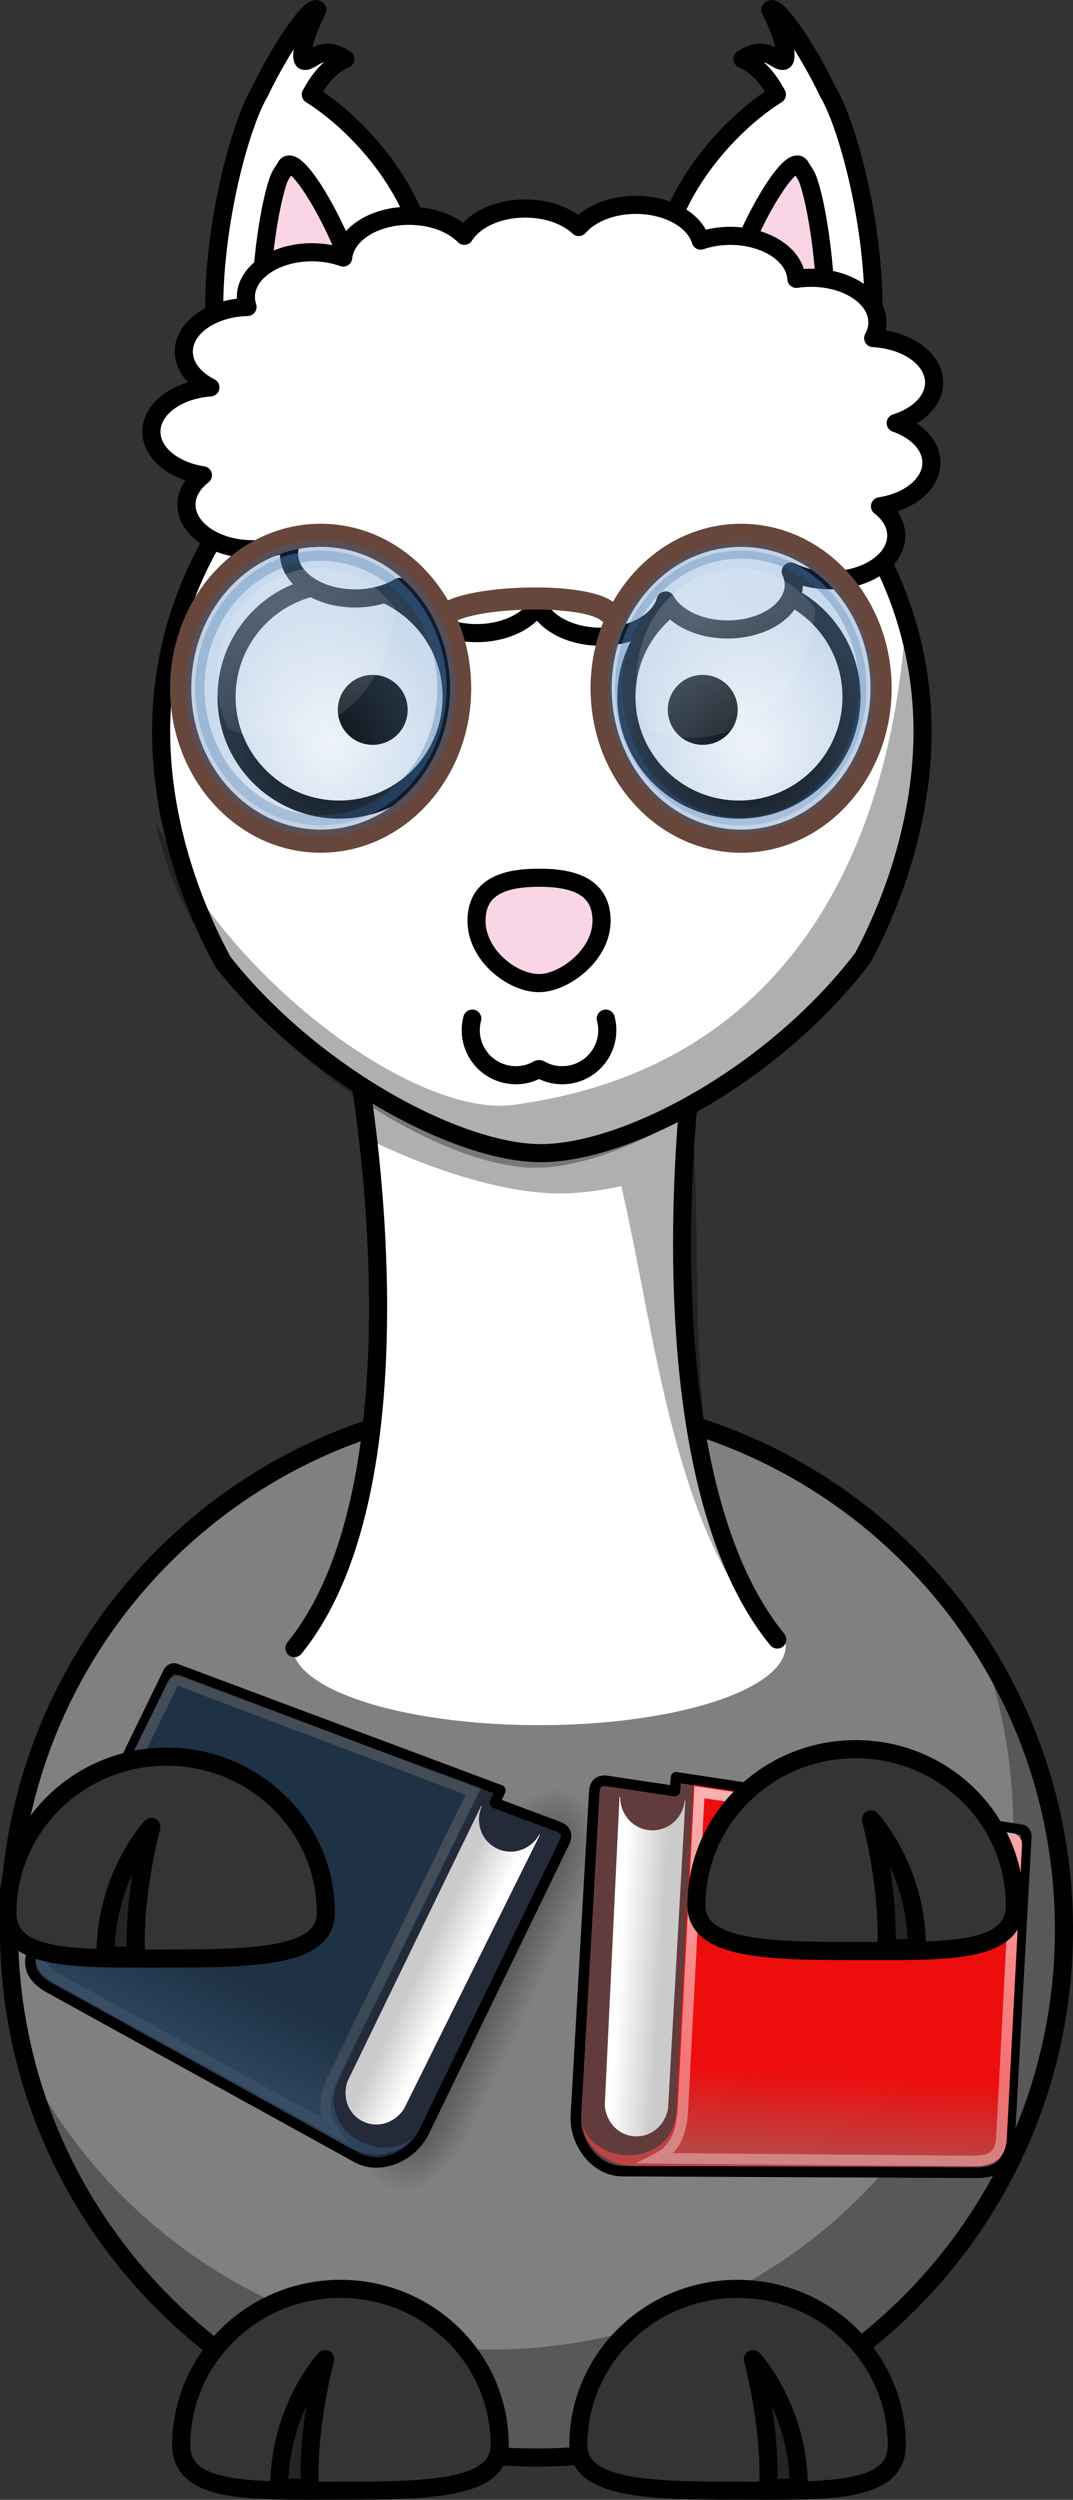 <?xml version="1.0" encoding="UTF-8" standalone="no"?>
<!-- Created with Inkscape (http://www.inkscape.org/) -->

<svg
   xmlns:dc="http://purl.org/dc/elements/1.1/"
   xmlns:cc="http://creativecommons.org/ns#"
   xmlns:rdf="http://www.w3.org/1999/02/22-rdf-syntax-ns#"
   xmlns:svg="http://www.w3.org/2000/svg"
   xmlns="http://www.w3.org/2000/svg"
   xmlns:xlink="http://www.w3.org/1999/xlink"
   xmlns:sodipodi="http://sodipodi.sourceforge.net/DTD/sodipodi-0.dtd"
   xmlns:inkscape="http://www.inkscape.org/namespaces/inkscape"
   id="Layer_1"
   xml:space="preserve"
   version="1.0"
   viewBox="0 0 237.068 551.954"
   inkscape:version="0.91 r13725"
   sodipodi:docname="Alpaka liest.svg"><rect x="0" y="0" width="237.068" height="551.954" fill="#333333" stroke="none"/><defs
     id="defs48"><radialGradient
       inkscape:collect="always"
       xlink:href="#linearGradient4454-3"
       id="radialGradient14917"
       gradientUnits="userSpaceOnUse"
       cx="18.241"
       cy="21.818"
       fx="18.241"
       fy="21.818"
       r="8.309" /><linearGradient
       id="linearGradient4454-3"><stop
         id="stop4456-0"
         offset="0"
         style="stop-color:#729fcf;stop-opacity:0.208;" /><stop
         id="stop4458-4"
         offset="1"
         style="stop-color:#729fcf;stop-opacity:0.676;" /></linearGradient><radialGradient
       inkscape:collect="always"
       xlink:href="#linearGradient4467-4"
       id="radialGradient14919"
       gradientUnits="userSpaceOnUse"
       gradientTransform="matrix(3.115,0,0,2.706,-75.905,-278.428)"
       cx="15.414"
       cy="13.078"
       fx="15.414"
       fy="13.078"
       r="6.656" /><linearGradient
       id="linearGradient4467-4"><stop
         id="stop4469-2"
         offset="0"
         style="stop-color:#ffffff;stop-opacity:1;" /><stop
         id="stop4471-1"
         offset="1"
         style="stop-color:#ffffff;stop-opacity:0.248;" /></linearGradient><radialGradient
       inkscape:collect="always"
       xlink:href="#linearGradient4454-3"
       id="radialGradient14921"
       gradientUnits="userSpaceOnUse"
       cx="18.241"
       cy="21.818"
       fx="18.241"
       fy="21.818"
       r="8.309" /><radialGradient
       inkscape:collect="always"
       xlink:href="#linearGradient4467-4"
       id="radialGradient14923"
       gradientUnits="userSpaceOnUse"
       gradientTransform="matrix(3.115,0,0,2.706,-112.467,-278.16)"
       cx="15.414"
       cy="13.078"
       fx="15.414"
       fy="13.078"
       r="6.656" /><linearGradient
       inkscape:collect="always"
       xlink:href="#linearGradient2803-3-4-3-8"
       id="linearGradient14891"
       gradientUnits="userSpaceOnUse"
       gradientTransform="matrix(0.127,-2.443,-0.477,-0.025,-139.196,-66.753)"
       x1="10.496"
       y1="93.338"
       x2="10.22"
       y2="84.287" /><linearGradient
       id="linearGradient2803-3-4-3-8"><stop
         style="stop-color:#ffffff;stop-opacity:1;"
         offset="0"
         id="stop2805-3-9-6-5" /><stop
         style="stop-color:#cbcbcb;stop-opacity:1;"
         offset="1"
         id="stop2807-8-1-3-1" /></linearGradient><linearGradient
       inkscape:collect="always"
       xlink:href="#linearGradient2094-9-5-4-8"
       id="linearGradient14893"
       gradientUnits="userSpaceOnUse"
       gradientTransform="matrix(0.054,-1.034,-1.11,-0.058,-139.523,-66.77)"
       x1="6.587"
       y1="22.133"
       x2="14.511"
       y2="22.133" /><linearGradient
       id="linearGradient2094-9-5-4-8"><stop
         id="stop2096-6-9-4-7"
         offset="0"
         style="stop-color:#bb4444;stop-opacity:1;" /><stop
         id="stop2098-9-9-3-6"
         offset="1"
         style="stop-color:#ee0d0d;stop-opacity:1;" /></linearGradient><linearGradient
       y2="21.27"
       x2="-2.758"
       y1="26.652"
       x1="73.362"
       gradientTransform="matrix(0.058,-1.107,-1.034,-0.054,-139.326,-65.677)"
       gradientUnits="userSpaceOnUse"
       id="linearGradient3267"
       xlink:href="#linearGradient4467-4"
       inkscape:collect="always" /><linearGradient
       inkscape:collect="always"
       xlink:href="#linearGradient5048-2-7-9-2-5-4"
       id="linearGradient14897"
       gradientUnits="userSpaceOnUse"
       gradientTransform="matrix(2.774,0,0,1.97,-1892.179,-872.885)"
       x1="302.857"
       y1="366.648"
       x2="302.857"
       y2="609.505" /><linearGradient
       id="linearGradient5048-2-7-9-2-5-4"><stop
         id="stop5050-9-5-6-0-8-1"
         offset="0"
         style="stop-color:black;stop-opacity:0;" /><stop
         style="stop-color:black;stop-opacity:1;"
         offset="0.5"
         id="stop5056-9-8-2-2-4-1" /><stop
         id="stop5052-0-7-5-9-3-3"
         offset="1"
         style="stop-color:black;stop-opacity:0;" /></linearGradient><radialGradient
       inkscape:collect="always"
       xlink:href="#linearGradient5060-2-4-4-9-1-9"
       id="radialGradient14899"
       gradientUnits="userSpaceOnUse"
       gradientTransform="matrix(2.774,0,0,1.97,-1891.633,-872.885)"
       cx="605.714"
       cy="486.648"
       fx="605.714"
       fy="486.648"
       r="117.143" /><linearGradient
       id="linearGradient5060-2-4-4-9-1-9"
       inkscape:collect="always"><stop
         id="stop5062-4-8-9-9-3-3"
         offset="0"
         style="stop-color:black;stop-opacity:1;" /><stop
         id="stop5064-0-0-9-4-8-4"
         offset="1"
         style="stop-color:black;stop-opacity:0;" /></linearGradient><radialGradient
       inkscape:collect="always"
       xlink:href="#linearGradient5060-2-4-4-9-1-9"
       id="radialGradient14901"
       gradientUnits="userSpaceOnUse"
       gradientTransform="matrix(-2.774,0,0,1.97,112.762,-872.885)"
       cx="605.714"
       cy="486.648"
       fx="605.714"
       fy="486.648"
       r="117.143" /><linearGradient
       inkscape:collect="always"
       xlink:href="#linearGradient2795-0-4-0-7-0"
       id="linearGradient14903"
       gradientUnits="userSpaceOnUse"
       gradientTransform="matrix(0.256,0,0,3.789,-122.128,-250.521)"
       x1="35.433"
       y1="4.953"
       x2="41.219"
       y2="4.953" /><linearGradient
       id="linearGradient2795-0-4-0-7-0"><stop
         style="stop-color:#000000;stop-opacity:0.069;"
         offset="0"
         id="stop2797-5-31-3-9-8" /><stop
         style="stop-color:#ffffff;stop-opacity:1;"
         offset="1"
         id="stop2799-6-4-7-9-3" /></linearGradient><linearGradient
       inkscape:collect="always"
       xlink:href="#linearGradient2803-3-4-3-8"
       id="linearGradient14905"
       gradientUnits="userSpaceOnUse"
       gradientTransform="matrix(1.005,-2.047,0.4,0.196,-275.967,-8.378)"
       x1="10.496"
       y1="93.338"
       x2="10.22"
       y2="84.287" /><linearGradient
       inkscape:collect="always"
       xlink:href="#linearGradient9750"
       id="linearGradient14907"
       gradientUnits="userSpaceOnUse"
       gradientTransform="matrix(0.425,-0.866,0.93,0.457,-275.693,-8.243)"
       x1="6.587"
       y1="22.133"
       x2="14.511"
       y2="22.133" /><linearGradient
       id="linearGradient9750"><stop
         style="stop-color:#2b435c;stop-opacity:1"
         offset="0"
         id="stop9752" /><stop
         style="stop-color:#1f3245;stop-opacity:1"
         offset="1"
         id="stop9754" /></linearGradient><linearGradient
       y2="21.27"
       x2="-2.758"
       y1="26.652"
       x1="73.362"
       gradientTransform="matrix(0.456,-0.928,0.866,0.425,-276.349,-7.443)"
       gradientUnits="userSpaceOnUse"
       id="linearGradient3238"
       xlink:href="#linearGradient2116-3-0-2-9-2-7"
       inkscape:collect="always" /><linearGradient
       id="linearGradient2116-3-0-2-9-2-7"><stop
         id="stop2118-9-2-9-7-1-6"
         offset="0"
         style="stop-color:#282828;stop-opacity:1;" /><stop
         id="stop2120-1-7-0-5-7-1"
         offset="1"
         style="stop-color:#a9a9a9;stop-opacity:0;" /></linearGradient></defs><sodipodi:namedview
     pagecolor="#ffffff"
     bordercolor="#666666"
     borderopacity="1"
     objecttolerance="10"
     gridtolerance="10"
     guidetolerance="10"
     inkscape:pageopacity="0"
     inkscape:pageshadow="2"
     inkscape:window-width="1920"
     inkscape:window-height="1017"
     id="namedview46"
     showgrid="false"
     inkscape:zoom="1.2093559"
     inkscape:cx="-119.93558"
     inkscape:cy="291.69053"
     inkscape:window-x="-8"
     inkscape:window-y="-8"
     inkscape:window-maximized="1"
     inkscape:current-layer="Layer_1" /><g
     id="g240"><path
       id="path2383_3_"
       style="fill:#808080;stroke:#010101;stroke-width:4;stroke-linecap:round;stroke-linejoin:round"
       d="M 235.07,426.04 C 235.09,490.41 182.91,542.61 118.53,542.61 54.159,542.61 1.98,490.41 2,426.04 1.98,361.67 54.159,309.47 118.53,309.47 c 64.38,0 116.56,52.2 116.54,116.57 z"
       inkscape:connector-curvature="0" /><path
       id="path3339"
       style="fill:#010101;fill-opacity:0.314"
       d="m 219.27,371.2 c 2.99,10.25 4.58,21.1 4.58,32.32 0,63.61 -51.62,115.24 -115.24,115.24 -43.734,0 -81.819,-24.41 -101.34,-60.34 14.03,47.82 58.252,82.78 110.6,82.78 63.61,0 115.24,-51.62 115.24,-115.24 0,-19.81 -5.02,-38.47 -13.84,-54.76 z"
       inkscape:connector-curvature="0" /></g><g
     id="g244"><g
       id="g246"
       style="display:none"><ellipse
         id="ellipse248"
         style="display:inline;fill:#ffffff"
         rx="41.999"
         ry="11.666"
         transform="matrix(0.999,0.052,-0.052,0.999,23.698,-8.439)"
         cy="448.24"
         cx="172.97" /><ellipse
         id="ellipse250"
         style="display:inline;fill:#ffffff"
         rx="41.999"
         ry="11.666"
         transform="matrix(-0.999,0.052,-0.052,-0.999,151.41,896.51)"
         cy="450.24"
         cx="63.968" /><path
         id="path252"
         style="display:inline;fill:#ffffff;stroke:#010101;stroke-width:4;stroke-linecap:round;stroke-linejoin:round"
         d="m 23.064,451.28 c 0,0 29.852,79.04 51.731,76.35 21.881,-2.69 29.715,-83.6 29.715,-83.6"
         inkscape:connector-curvature="0" /><path
         id="path254"
         style="display:inline;fill:#ffffff;stroke:#010101;stroke-width:4;stroke-linecap:round;stroke-linejoin:round"
         d="m 132.12,444.03 c 0,0 7.83,80.91 29.71,83.6 21.88,2.69 53.29,-78.6 53.29,-78.6"
         inkscape:connector-curvature="0" /></g><g
       id="g256"><g
         id="g258"><path
           id="path3329"
           style="fill:#343434;stroke:#010101;stroke-width:4;stroke-linecap:round;stroke-linejoin:round"
           d="m 110.4,539.86 c 0,9.77 -15.756,10.08 -35.175,10.08 -19.419,0 -35.18,0.75 -35.18,-10.08 0,-19.04 15.761,-34.49 35.18,-34.49 19.419,0 35.175,15.45 35.175,34.49 z"
           inkscape:connector-curvature="0" /><path
           id="path3331"
           style="fill:#010101;fill-opacity:0.314;stroke:#010101;stroke-width:4;stroke-linejoin:round"
           d="m 61.696,549.3 c 0,-17.59 10.146,-28.42 10.146,-28.42 0,0 -4.059,14.89 -3.381,28.42 l -6.765,0 z"
           inkscape:connector-curvature="0" /></g><g
         id="g262"><path
           id="path3172"
           style="fill:#343434;stroke:#010101;stroke-width:4;stroke-linecap:round;stroke-linejoin:round"
           d="m 127.78,539.86 c 0,9.77 15.76,10.08 35.18,10.08 19.42,0 35.18,0.75 35.18,-10.08 0,-19.04 -15.76,-34.49 -35.18,-34.49 -19.42,0 -35.18,15.45 -35.18,34.49 z"
           inkscape:connector-curvature="0" /><path
           id="path3174"
           style="fill:#010101;fill-opacity:0.314;stroke:#010101;stroke-width:4;stroke-linejoin:round"
           d="m 176.49,549.3 c 0,-17.59 -10.15,-28.42 -10.15,-28.42 0,0 4.06,14.89 3.39,28.42 l 6.76,0 z"
           inkscape:connector-curvature="0" /></g></g></g><g
     id="g266"><ellipse
       cx="119.09"
       cy="363.41"
       ry="17.5"
       rx="54.5"
       style="fill:#ffffff"
       id="ellipse268" /><path
       inkscape:connector-curvature="0"
       d="M 65.041,363.9 C 95.029,327 79.521,238.57 79.521,238.57 l 73.439,-3.18 c 0,0 -11.84,89.07 18.77,126.61"
       style="fill:#ffffff;stroke:#010101;stroke-width:4;stroke-linecap:round;stroke-linejoin:round"
       id="path2399_1_" /><path
       inkscape:connector-curvature="0"
       d="m 152.95,235.38 -21,0.92 -52.44,2.28 c 0,0 0.295,4.72 0.382,12.23 16.107,8.04 32.338,12.71 43.718,12.71 4.08,0 8.7,-0.55 13.66,-1.61 7.57,32.46 11.62,78.22 34.1,99.8 l 0.35,0.3 c -21.07,-25.83 -16.73,-76.09 -18.23,-104.9 -0.17,-3.27 -0.3,-6.27 -0.39,-8.92 -0.06,-2.12 -0.09,-3.99 -0.11,-5.63 -0.02,-1.32 -0.03,-2.31 -0.04,-3.28 -0.01,-1.51 -0.01,-1.71 0,-2.35 l 0,-1.55 z"
       style="fill:#010101;fill-opacity:0.314"
       id="path3214_1_" /></g><path
     id="path278"
     style="fill:#ffffff;stroke:#010101;stroke-width:4;stroke-linejoin:round"
     d="m 194.14,122.33 c 0.21,0 -9.83,-17.29 -13.53,-21.01 1.09,-0.67 1.81,-1.27 1.95,-1.463 16.45,-13.354 10.15,-53.833 3.5,-72.492 -1.07,-2.976 -2.13,-5.367 -3.12,-7.035 -4.59,-9.654 -11.43,-19.569 -12.74,-18.204 3.54,7.025 3.81,11.114 2.91,11.303 -1.71,0.354 -3.72,-3.919 -9.07,-0.402 3.8,1.671 6.11,5.064 7.61,7.839 -12.75,7.954 -32.19,29.761 -24.63,54.879 0.64,2.154 1.35,4.137 2.05,5.992 -1.33,-0.385 -1.59,-0.154 -1.07,0.507 -0.5,-0.181 -1.01,-0.364 -1.52,-0.536 -8.12,-1.92 -17.1,-2.968 -27,-2.968 -0.96,0 -1.92,-0.019 -2.86,0 -8.08,0.164 -15.51,1.047 -22.36,2.534 -0.572,0.183 -1.137,0.381 -1.704,0.576 0.1,-0.34 -0.286,-0.407 -1.299,-0.113 C 91.951,79.882 92.66,77.9 93.308,75.745 100.87,50.627 81.422,28.819 68.672,20.866 70.176,18.092 72.484,14.698 76.285,13.027 70.938,9.509 68.923,13.783 67.218,13.429 66.311,13.24 66.59,9.151 70.125,2.126 68.815,0.76 61.979,10.676 57.384,20.33 c -0.988,1.667 -2.052,4.059 -3.113,7.035 -6.659,18.66 -12.952,59.139 3.496,72.492 0.14,0.193 0.861,0.793 1.945,1.463 -3.229,3.25 -14.792,20.98 -14.422,20.97 -6.184,11.71 -9.692,25.06 -9.692,39.23 0,16.97 5.025,34.91 13.66,50.87 20.009,25.3 52.122,42.22 70.222,42.22 19.03,0 51.47,-17.33 71.18,-43.15 8.34,-15.72 13.17,-33.3 13.17,-49.94 0,-14.15 -3.52,-27.48 -9.69,-39.19 z"
     inkscape:connector-curvature="0" /><path
     id="path3231"
     style="fill:#010101;fill-opacity:0.314"
     d="m 199.81,141.08 c -1.96,20.58 -10.21,92.83 -86.52,102.88 -21.308,2.8 -63.407,-27.53 -78.937,-62.82 7.903,43.25 59.33,76.7 83.927,76.7 27.73,0 84.93,-39.4 84.93,-87.95 0,-10.09 -3.06,-32.42 -3.4,-28.81 z"
     inkscape:connector-curvature="0" /><g
     id="g281"><path
       inkscape:connector-curvature="0"
       d="m 176.74,94.657 c 9.11,-8.012 5.62,-43.299 1.94,-54.495 -0.59,-1.786 -1.18,-2.22 -1.73,-3.221 -2.54,-5.792 -22.07,30.179 -17.89,45.25 0.36,1.292 17.6,12.582 17.68,12.466 z"
       style="fill:#fad5e5;stroke:#010101;stroke-width:4;stroke-linejoin:round"
       id="path3573_3_" /><path
       inkscape:connector-curvature="0"
       d="M 80.986,82.19 C 85.171,67.119 65.639,31.148 63.094,36.94 c -0.547,1 -1.135,1.435 -1.723,3.221 -3.688,11.196 -7.171,46.483 1.936,54.495 0.077,0.117 17.32,-11.173 17.679,-12.466 z"
       style="fill:#fad5e5;stroke:#010101;stroke-width:4;stroke-linejoin:round"
       id="path3573_1_" /></g><path
     id="path2397_1_"
     style="fill:#fad5e5;stroke:#010101;stroke-width:4"
     d="m 132.91,203.32 c 0,7.59 -8.32,13.75 -13.82,13.75 -5.92,0 -13.81,-6.16 -13.81,-13.75 0,-7.59 6.19,-9.52 13.81,-9.52 7.63,0 13.82,1.93 13.82,9.52 z"
     inkscape:connector-curvature="0" /><g
     id="g3178_1_"
     transform="translate(-2.522,-5.036)"><path
       id="path2400_1_"
       style="fill:none;stroke:#010101;stroke-width:4;stroke-linecap:round;stroke-linejoin:round"
       d="m 136.36,229.94 c 1.42,5.3 -1.73,10.74 -7.04,12.16 -2.55,0.68 -5.26,0.33 -7.55,-0.99"
       inkscape:connector-curvature="0" /><path
       id="path3176_1_"
       style="fill:none;stroke:#010101;stroke-width:4;stroke-linecap:round;stroke-linejoin:round"
       d="m 106.87,229.94 c -1.42,5.3 1.73,10.74 7.04,12.16 2.55,0.68 5.27,0.33 7.55,-0.99"
       inkscape:connector-curvature="0" /></g><g
     id="g291"
     transform="translate(20,0)"><path
       inkscape:connector-curvature="0"
       d="m 79.787,153.88 c 0.009,13.73 -11.116,24.87 -24.849,24.88 -13.732,0 -24.873,-11.12 -24.882,-24.85 l 0,-0.03 C 30.047,140.14 41.172,129 54.905,128.99 c 13.732,-0.01 24.872,11.12 24.882,24.85 l 0,0.04 z"
       style="fill:#ffffff;stroke:#010101;stroke-width:4;stroke-linecap:round;stroke-linejoin:round"
       id="path2387_2_" /><path
       inkscape:connector-curvature="0"
       d="m 70.07,156.73 c 0.002,4.27 -3.451,7.72 -7.713,7.73 -4.262,0 -7.719,-3.45 -7.722,-7.72 l 0,-0.01 c -0.003,-4.26 3.449,-7.72 7.711,-7.72 4.264,0 7.72,3.45 7.724,7.71 l 0,0.01 z"
       style="fill:#010101"
       id="path2393_2_" /></g><g
     id="g295"
     transform="translate(-20,0)"><path
       inkscape:connector-curvature="0"
       d="m 208.13,153.88 c 0.01,13.73 -11.11,24.87 -24.85,24.88 -13.73,0 -24.87,-11.12 -24.88,-24.85 l 0,-0.03 c -0.01,-13.74 11.12,-24.88 24.85,-24.89 13.73,-0.01 24.87,11.12 24.88,24.85 l 0,0.04 z"
       style="fill:#ffffff;stroke:#010101;stroke-width:4;stroke-linecap:round;stroke-linejoin:round"
       id="path2391_2_" /><path
       inkscape:connector-curvature="0"
       d="m 182.98,156.73 c 0,4.27 -3.45,7.72 -7.71,7.73 -4.27,0 -7.72,-3.45 -7.73,-7.72 l 0,-0.01 c 0,-4.26 3.45,-7.72 7.72,-7.72 4.26,0 7.72,3.45 7.72,7.71 l 0,0.01 z"
       style="fill:#010101"
       id="path2395_2_" /></g><path
     inkscape:connector-curvature="0"
     style="fill:#ffffff;stroke:#000000;stroke-width:4;stroke-linecap:round;stroke-linejoin:round;stroke-miterlimit:4;stroke-dasharray:none"
     sodipodi:nodetypes="scscscsscscscsscssccscscsscsscscscsscscs"
     d="m 140.495,45.231 c -5.381,0 -10.082,1.97 -12.617,4.892 -2.654,-2.476 -6.962,-4.083 -11.837,-4.083 -6.051,0 -11.236,2.484 -13.454,6.022 -2.616,-2.66 -7.112,-4.417 -12.198,-4.417 -7.75,0 -14.069,4.074 -14.558,9.22 -2.056,-0.745 -4.411,-1.169 -6.908,-1.169 -8.068,0 -14.596,4.418 -14.596,9.862 0,0.765 0.117,1.506 0.362,2.221 -7.824,0.187 -14.082,4.524 -14.082,9.849 0,3.239 2.306,6.113 5.88,7.91 -7.329,0.529 -13.035,4.699 -13.035,9.784 0,4.695 4.866,8.625 11.38,9.617 -2.249,1.734 -3.635,3.999 -3.635,6.484 0,5.444 6.547,9.849 14.615,9.849 3.278,0 6.297,-0.722 8.735,-1.952 -0.438,0.937 -0.685,1.931 -0.685,2.966 0,5.444 6.547,9.849 14.615,9.849 3.765,0 7.191,-0.967 9.781,-2.542 0.81,0.227 1.627,0.446 2.455,0.655 0.255,5.294 6.689,9.541 14.596,9.541 6.087,0 11.297,-2.515 13.492,-6.086 1.867,3.993 7.395,6.883 13.93,6.883 7.139,0 13.074,-3.445 14.348,-8.012 2.074,3.741 7.415,6.408 13.683,6.408 8.069,0 14.615,-4.418 14.615,-9.862 0,-1.021 -0.239,-2.002 -0.666,-2.928 2.43,1.217 5.457,1.926 8.715,1.926 8.068,0 14.596,-4.418 14.596,-9.862 0,-2.48 -1.356,-4.739 -3.597,-6.472 6.504,-0.997 11.361,-4.927 11.361,-9.617 0,-3.81 -3.208,-7.117 -7.897,-8.757 5.008,-1.563 8.488,-4.982 8.488,-8.95 0,-5.182 -5.925,-9.414 -13.454,-9.81 0.6,-1.078 0.932,-2.247 0.932,-3.467 0,-5.444 -6.547,-9.849 -14.615,-9.849 -1.134,0 -2.232,0.079 -3.292,0.244 -0.278,-5.279 -6.704,-9.502 -14.596,-9.502 -2.354,0 -4.577,0.385 -6.546,1.053 -1.348,-4.504 -7.237,-7.897 -14.31,-7.897 z"
     id="path3563" /><g
     id="g4469"
     transform="translate(349.096,-5.788)"><g
       transform="matrix(2.158,0,0,2.158,181.276,642.85)"
       id="g8970"><path
         inkscape:connector-curvature="0"
         style="color:#000000;display:inline;overflow:visible;visibility:visible;fill:#623c3c;fill-opacity:1;fill-rule:nonzero;stroke:#000000;stroke-width:1.081;stroke-linecap:round;stroke-linejoin:round;stroke-miterlimit:4;stroke-dashoffset:0;stroke-opacity:1;marker:none"
         d="m -145.798,-72.904 c 2.073,0.01 3.257,-0.921 3.359,-2.764 l 1.745,-31.66 c 0.015,-0.266 -0.184,-0.625 -0.452,-0.666 l -35.403,-5.371 -0.135,1.417 -6.924,-1.042 c -0.671,-0.101 -1.262,0.131 -1.317,1.091 l -1.883,33.151 c -0.155,2.734 1.956,5.662 4.743,5.675 l 36.267,0.168 z"
         id="rect1408-6-0-6-7"
         sodipodi:nodetypes="csssccsssss" /><path
         inkscape:connector-curvature="0"
         id="path2489-9-4-5-5"
         d="m -175.597,-111.006 -1.775,31.508 c -0.28,1.671 -1.665,2.958 -3.397,2.868 -1.732,-0.09 -2.977,-1.515 -3.081,-3.205 l 1.505,-31.522 0.068,0.004 c -0.009,1.792 1.33,3.317 3.138,3.411 1.808,0.094 3.298,-1.284 3.475,-3.067 l 0.067,0.004 z"
         style="color:#000000;display:inline;overflow:visible;visibility:visible;fill:url(#linearGradient14891);fill-opacity:1;fill-rule:nonzero;stroke:none;stroke-width:1;marker:none" /><path
         inkscape:connector-curvature="0"
         sodipodi:nodetypes="ccccccssc"
         id="path2784-8-2-7-7"
         d="m -142.689,-76.34 c -0.096,1.843 -1.238,2.791 -3.242,2.775 l -34.808,-0.019 c -3.329,-0.074 -5.111,-2.244 -5.541,-4.416 1.522,4.68 9.501,4.487 9.767,-1.251 l 1.737,-33.362 33.234,5.316 c 0.258,0.041 0.446,0.4 0.432,0.665 l -1.577,30.291 z"
         style="color:#000000;display:inline;overflow:visible;visibility:visible;fill:url(#linearGradient14893);fill-opacity:1;fill-rule:nonzero;stroke:none;stroke-width:1;marker:none" /><path
         inkscape:connector-curvature="0"
         style="color:#000000;display:inline;overflow:visible;visibility:visible;fill:none;stroke:url(#linearGradient3267);stroke-width:1.081;stroke-linecap:round;stroke-linejoin:miter;stroke-miterlimit:20;stroke-dasharray:none;stroke-dashoffset:0;stroke-opacity:1;marker:none"
         d="m -143.241,-76.572 c -0.095,1.818 -0.922,2.482 -2.894,2.466 l -32.345,-0.277 c 1.787,-0.919 2.494,-2.511 2.63,-5.117 l 1.683,-32.339 32.057,4.728 c 0.255,0.038 0.438,0.394 0.425,0.656 l -1.555,29.883 z"
         id="path2104-2-2-1-1"
         sodipodi:nodetypes="cccscssc" /></g><g
       transform="matrix(2.297,0,0,2.297,276.907,468.56)"
       id="g8945"><g
         style="display:inline"
         transform="matrix(0.009,-0.019,0.019,0.009,-219.991,-27.885)"
         id="g6707-2-2-6-7-6-4"><rect
           style="color:#000000;display:inline;overflow:visible;visibility:visible;opacity:0.402;fill:url(#linearGradient14897);fill-opacity:1;fill-rule:nonzero;stroke:none;stroke-width:1;marker:none"
           id="rect6709-6-9-0-8-3-2"
           width="1339.633"
           height="478.357"
           x="-1559.252"
           y="-150.697" /><path
           inkscape:connector-curvature="0"
           style="color:#000000;display:inline;overflow:visible;visibility:visible;opacity:0.402;fill:url(#radialGradient14899);fill-opacity:1;fill-rule:nonzero;stroke:none;stroke-width:1;marker:none"
           d="m -219.619,-150.68 c 0,0 0,478.331 0,478.331 142.874,0.9 345.4,-107.17 345.4,-239.196 0,-132.027 -159.437,-239.135 -345.4,-239.135 z"
           id="path6711-7-6-5-5-7-5"
           sodipodi:nodetypes="cccc" /><path
           inkscape:connector-curvature="0"
           sodipodi:nodetypes="cccc"
           id="path6713-5-1-0-3-9-2"
           d="m -1559.252,-150.68 c 0,0 0,478.331 0,478.331 -142.874,0.9 -345.4,-107.17 -345.4,-239.196 0,-132.027 159.437,-239.135 345.4,-239.135 z"
           style="color:#000000;display:inline;overflow:visible;visibility:visible;opacity:0.402;fill:url(#radialGradient14901);fill-opacity:1;fill-rule:nonzero;stroke:none;stroke-width:1;marker:none" /></g><rect
         y="-246.671"
         x="-113.057"
         height="29.839"
         width="2.016"
         id="rect2793-7-6-3-7-4"
         style="color:#000000;display:inline;overflow:visible;visibility:visible;opacity:0.48;fill:url(#linearGradient14903);fill-opacity:1;fill-rule:nonzero;stroke:none;stroke-width:1;marker:none"
         transform="matrix(0.441,-0.898,0.881,0.473,0,0)" /><path
         inkscape:connector-curvature="0"
         style="color:#000000;display:inline;overflow:visible;visibility:visible;fill:#242a3a;fill-opacity:1;fill-rule:nonzero;stroke:#000000;stroke-width:1.008;stroke-linecap:round;stroke-linejoin:round;stroke-miterlimit:4;stroke-dashoffset:0;stroke-opacity:1;marker:none"
         d="m -267.8,-10.391 c -1.692,-0.933 -2.234,-2.228 -1.481,-3.775 l 12.947,-26.572 c 0.109,-0.223 0.434,-0.425 0.671,-0.337 l 31.265,11.693 -0.533,1.215 6.111,2.294 c 0.593,0.222 0.968,0.679 0.577,1.486 l -13.511,27.849 c -1.114,2.297 -4.162,3.723 -6.438,2.468 l -29.608,-16.322 z"
         id="rect1408-6-0-2-8-4-4"
         sodipodi:nodetypes="csssccsssss" /><path
         inkscape:connector-curvature="0"
         id="path2489-9-4-9-3-9-3"
         d="m -226.243,-27.893 -12.853,26.462 c -0.531,1.487 0.014,3.165 1.465,3.877 1.451,0.712 3.111,0.117 3.964,-1.212 l 13.079,-26.351 -0.057,-0.028 c -0.806,1.463 -2.588,2.098 -4.103,1.354 -1.515,-0.744 -2.103,-2.542 -1.438,-4.075 l -0.057,-0.028 z"
         style="color:#000000;display:inline;overflow:visible;visibility:visible;fill:url(#linearGradient14905);fill-opacity:1;fill-rule:nonzero;stroke:none;stroke-width:1;marker:none" /><path
         inkscape:connector-curvature="0"
         sodipodi:nodetypes="ccccccssc"
         id="path2784-8-2-4-7-1-8"
         d="m -268.772,-14.599 c -0.758,1.544 -0.259,2.834 1.381,3.731 l 28.352,15.782 c 2.744,1.451 5.18,0.492 6.516,-1.081 -3.363,3.121 -9.773,-0.658 -7.385,-5.451 l 13.726,-27.954 -29.474,-10.753 c -0.229,-0.084 -0.544,0.123 -0.653,0.346 l -12.463,25.381 z"
         style="color:#000000;display:inline;overflow:visible;visibility:visible;fill:url(#linearGradient14907);fill-opacity:1;fill-rule:nonzero;stroke:none;stroke-width:1;marker:none" /><path
         inkscape:connector-curvature="0"
         style="color:#000000;display:inline;overflow:visible;visibility:visible;fill:none;stroke:url(#linearGradient3238);stroke-width:1.008;stroke-linecap:round;stroke-linejoin:miter;stroke-miterlimit:20;stroke-dasharray:none;stroke-dashoffset:0;stroke-opacity:1;marker:none"
         d="m -268.217,-14.538 c -0.748,1.523 -0.376,2.439 1.237,3.321 l 26.464,14.453 c -1.039,-1.558 -0.891,-3.177 0.181,-5.36 l 13.306,-27.097 -28.249,-10.698 c -0.224,-0.085 -0.536,0.122 -0.644,0.342 l -12.295,25.039 z"
         id="path2104-2-2-3-9-7-6"
         sodipodi:nodetypes="cccscssc" /></g></g><g
     id="g4458"
     transform="translate(345.639,9.923)"><path
       style="color:#000000;display:inline;overflow:visible;visibility:visible;fill:none;stroke:#67473b;stroke-width:4.88;stroke-linecap:round;stroke-linejoin:round;stroke-miterlimit:4;stroke-dasharray:none;stroke-dashoffset:0;stroke-opacity:1;marker:none"
       d="m -247.358,125.843 c 5.192,-4.29 31.116,-5.119 36.13,-0.585"
       id="path1504-4"
       inkscape:connector-curvature="0"
       sodipodi:nodetypes="cc" /><g
       transform="matrix(1.99,0,0,2.173,-134.769,651.77)"
       id="g14449-1"><circle
         r="9.546"
         cy="12.468"
         cx="11.49"
         id="path1502-7"
         style="color:#000000;display:inline;overflow:visible;visibility:visible;fill:none;stroke:#67473b;stroke-width:1.442;stroke-linecap:round;stroke-linejoin:round;stroke-miterlimit:4;stroke-dasharray:none;stroke-dashoffset:0;stroke-opacity:1;marker:none"
         transform="matrix(1.628,0,0,1.628,-42.39,-254.872)" /><circle
         r="8.309"
         cy="18.478"
         cx="17.589"
         transform="matrix(1.68,0,0,1.68,-53.275,-265.641)"
         id="path4452-9"
         style="color:#000000;visibility:visible;opacity:0.577;fill:url(#radialGradient14917);fill-opacity:1;fill-rule:evenodd;stroke:#3063a3;stroke-width:0.969;stroke-linecap:round;stroke-linejoin:miter;stroke-miterlimit:10;stroke-dashoffset:0;stroke-opacity:0.495;marker:none" /><path
         inkscape:connector-curvature="0"
         id="path4462-8"
         d="m -23.981,-246.783 c -6.257,0 -11.323,5.067 -11.323,11.323 0,1.807 0.505,3.47 1.258,4.986 1.505,0.555 3.103,0.932 4.8,0.932 7.414,0 13.336,-5.841 13.793,-13.141 -2.08,-2.458 -5.058,-4.101 -8.528,-4.101 z"
         style="color:#000000;display:inline;overflow:visible;visibility:visible;opacity:0.2;fill:url(#radialGradient14919);fill-opacity:1;fill-rule:evenodd;stroke:none;stroke-width:1;marker:none" /></g><g
       transform="matrix(1.99,0,0,2.173,-154.769,651.188)"
       id="g14444-5"><circle
         r="9.546"
         cy="12.468"
         cx="11.49"
         style="color:#000000;display:inline;overflow:visible;visibility:visible;fill:none;stroke:#67473b;stroke-width:1.442;stroke-linecap:round;stroke-linejoin:round;stroke-miterlimit:4;stroke-dasharray:none;stroke-dashoffset:0;stroke-opacity:1;marker:none"
         id="path1500-5"
         transform="matrix(1.628,0,0,1.628,-79.019,-254.605)" /><circle
         r="8.309"
         cy="18.478"
         cx="17.589"
         style="color:#000000;display:inline;overflow:visible;visibility:visible;opacity:0.577;fill:url(#radialGradient14921);fill-opacity:1;fill-rule:evenodd;stroke:#3063a3;stroke-width:1.238;stroke-linecap:round;stroke-linejoin:miter;stroke-miterlimit:10;stroke-dasharray:none;stroke-dashoffset:0;stroke-opacity:0.495;marker:none;enable-background:accumulate"
         id="path5146-5"
         transform="matrix(1.68,0,0,1.68,-89.837,-265.373)" /><path
         inkscape:connector-curvature="0"
         style="color:#000000;display:inline;overflow:visible;visibility:visible;opacity:0.2;fill:url(#radialGradient14923);fill-opacity:1;fill-rule:evenodd;stroke:none;stroke-width:1;marker:none"
         d="m -60.543,-246.515 c -6.257,0 -11.323,5.067 -11.323,11.323 0,1.807 0.505,3.47 1.258,4.986 1.505,0.555 3.103,0.932 4.8,0.932 7.414,0 13.336,-5.841 13.793,-13.141 -2.08,-2.458 -5.058,-4.101 -8.528,-4.101 z"
         id="path5148-8" /></g></g><g
     style="display:none"
     id="g246-8"
     transform="translate(-380.389,-251.889)"><ellipse
       cx="172.97"
       cy="448.24"
       transform="matrix(0.999,0.052,-0.052,0.999,23.698,-8.439)"
       ry="11.666"
       rx="41.999"
       style="display:inline;fill:#ffffff"
       id="ellipse248-5" /><ellipse
       cx="63.968"
       cy="450.24"
       transform="matrix(-0.999,0.052,-0.052,-0.999,151.41,896.51)"
       ry="11.666"
       rx="41.999"
       style="display:inline;fill:#ffffff"
       id="ellipse250-1" /><path
       inkscape:connector-curvature="0"
       d="m 23.064,451.28 c 0,0 29.852,79.04 51.731,76.35 21.881,-2.69 29.715,-83.6 29.715,-83.6"
       style="display:inline;fill:#ffffff;stroke:#010101;stroke-width:4;stroke-linecap:round;stroke-linejoin:round"
       id="path252-4" /><path
       inkscape:connector-curvature="0"
       d="m 132.12,444.03 c 0,0 7.83,80.91 29.71,83.6 21.88,2.69 53.29,-78.6 53.29,-78.6"
       style="display:inline;fill:#ffffff;stroke:#010101;stroke-width:4;stroke-linecap:round;stroke-linejoin:round"
       id="path254-4" /></g><g
     id="g258-3"
     transform="translate(-38.404,-117.51)"><path
       id="path3329-9"
       style="fill:#343434;stroke:#010101;stroke-width:4;stroke-linecap:round;stroke-linejoin:round"
       d="m 110.4,539.86 c 0,9.77 -15.756,10.08 -35.175,10.08 -19.419,0 -35.18,0.75 -35.18,-10.08 0,-19.04 15.761,-34.49 35.18,-34.49 19.419,0 35.175,15.45 35.175,34.49 z"
       inkscape:connector-curvature="0" /><path
       id="path3331-7"
       style="fill:#010101;fill-opacity:0.314;stroke:#010101;stroke-width:4;stroke-linejoin:round"
       d="m 61.696,549.3 c 0,-17.59 10.146,-28.42 10.146,-28.42 0,0 -4.059,14.89 -3.381,28.42 l -6.765,0 z"
       inkscape:connector-curvature="0" /></g><g
     id="g262-9"
     transform="translate(26.093,-119.163)"><path
       id="path3172-1"
       style="fill:#343434;stroke:#010101;stroke-width:4;stroke-linecap:round;stroke-linejoin:round"
       d="m 127.78,539.86 c 0,9.77 15.76,10.08 35.18,10.08 19.42,0 35.18,0.75 35.18,-10.08 0,-19.04 -15.76,-34.49 -35.18,-34.49 -19.42,0 -35.18,15.45 -35.18,34.49 z"
       inkscape:connector-curvature="0" /><path
       id="path3174-8"
       style="fill:#010101;fill-opacity:0.314;stroke:#010101;stroke-width:4;stroke-linejoin:round"
       d="m 176.49,549.3 c 0,-17.59 -10.15,-28.42 -10.15,-28.42 0,0 4.06,14.89 3.39,28.42 l 6.76,0 z"
       inkscape:connector-curvature="0" /></g></svg>